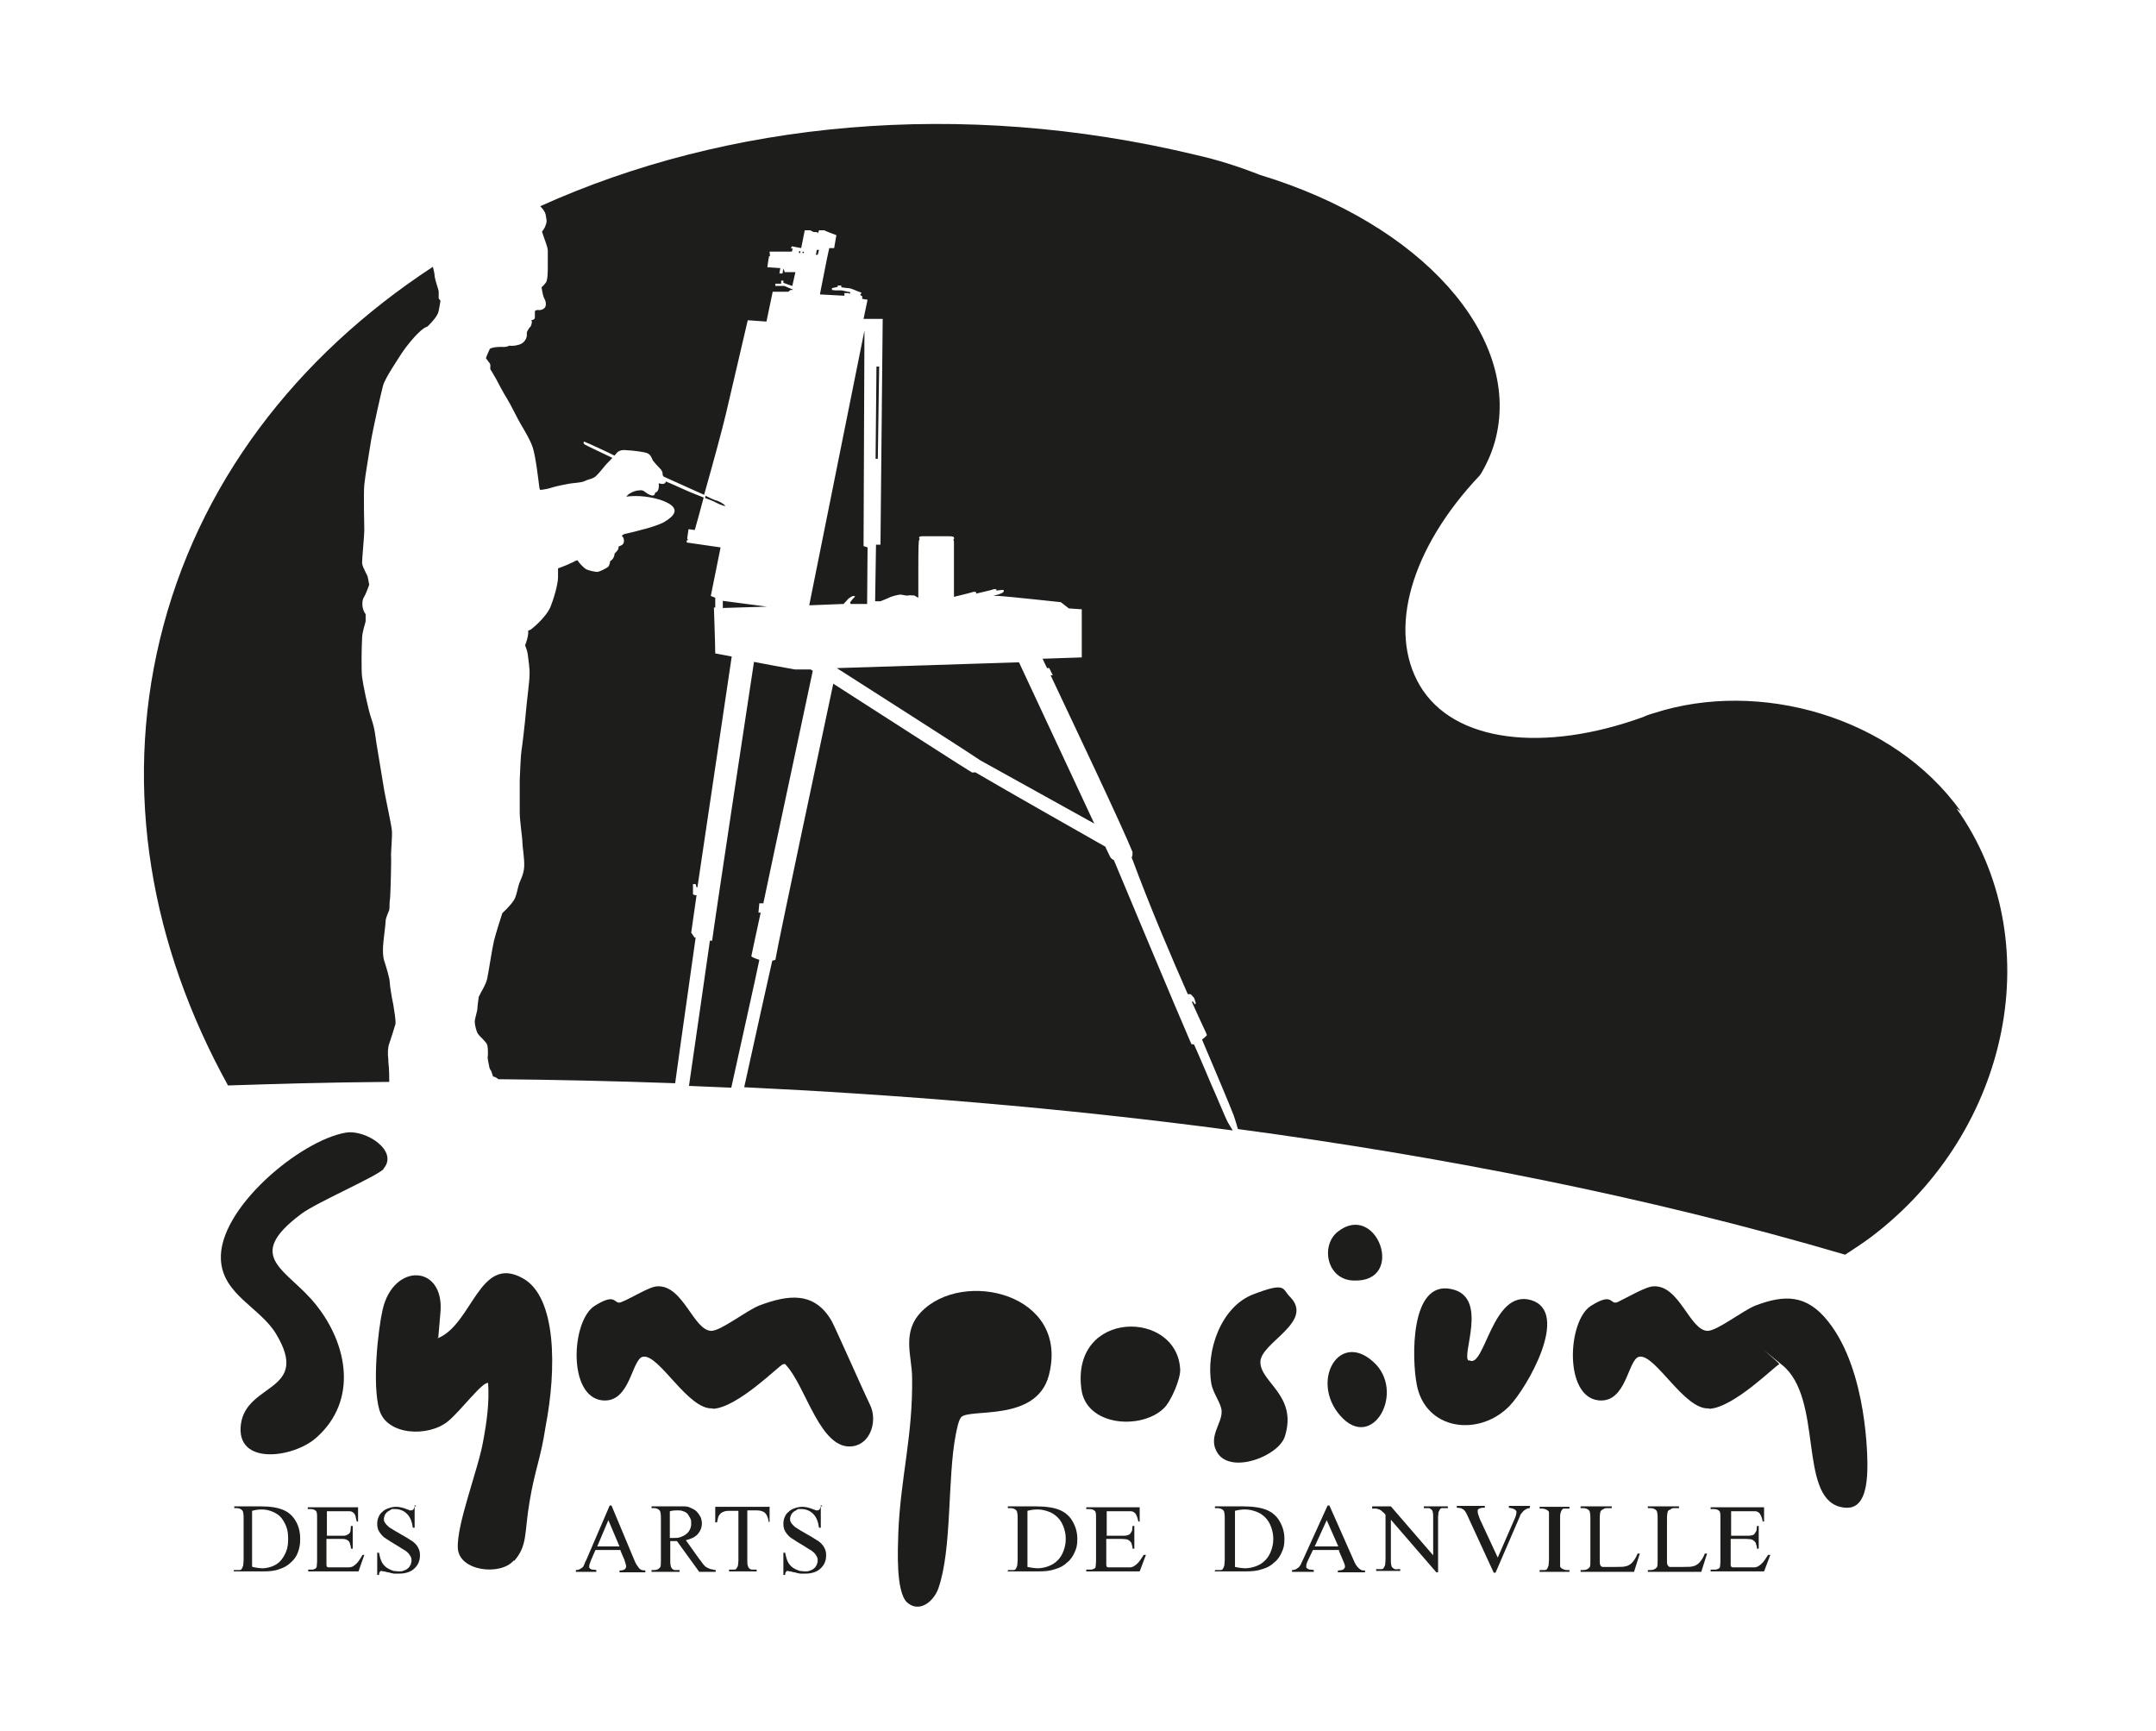 <svg xmlns="http://www.w3.org/2000/svg" id="Calque_1" viewBox="0 0 484.1 388.7"><defs><style>      .st0 {        fill: #1d1d1b;      }    </style></defs><g><path class="st0" d="M115.3,350.4c-2.9,3.4-12.2,2.4-12.5-2.8-.3-5.4,4.6-17.7,5.7-24.1.8-4.3,1.4-8.6,1.1-13-1.3-.3-6.1,6.2-9,8.6-4.4,3.6-13.7,3.2-15.4-2.5s-.3-18.1.7-22.5c2.4-10.7,13.9-10.2,13,.5s-.4,4.5-.7,5.9c7.9-3.1,9.4-19,19.2-13.5,7.6,4.2,7.6,20.4,5.1,33.3-1.1,7.3-2.4,9.6-3.6,16.9-1.2,7-.4,9.7-3.4,13.2Z"></path><path class="st0" d="M383.7,316.2c-5.5.4-12-12.2-15.6-11.6-2.6.4-2.8,10.5-9.2,9.8-7.8-.9-6.9-17.9-1.7-21.2s4.2,0,6.1-.9,6.3-3.5,8-3.5c5.8-.3,8.1,9.9,12.1,10,2.2,0,7.8-4.5,10.8-5.7,6.4-2.4,11.4-2.6,16.3,3.6,8.9,11.2,8.8,31.3,8.8,32.3,0,6.8-1.6,10.5-6.2,9.3-9.3-2.5-3.7-24.3-12.9-31.8s-.3-.3-.7-.2c-.8.2-10.1,9.7-15.7,10Z"></path><path class="st0" d="M160,316.2c-5.5.4-12-12.2-15.6-11.6-2.6.4-2.8,10.5-9.2,9.8-7.8-.9-6.9-17.9-1.7-21.2s4.2,0,6.1-.9c2.1-.8,6.3-3.5,8-3.5,5.8-.3,8.1,9.9,12.1,10,2.2,0,7.8-4.5,10.8-5.7,6.4-2.4,12.4-3.3,16.3,3.6.9,1.7,8,17.7,8.5,18.6,1.8,3.5.3,8.8-3.8,9.4-7.3,1.1-10.5-13.4-15-18.2-.2-.3-.3-.3-.7-.2-.8.2-10.1,9.7-15.7,10Z"></path><path class="st0" d="M203.7,359.8c-2.6-2.4-2.1-12-2-15.6.5-12.5,3.3-21.8,3.1-34.9,0-4.7-2.4-10.1,2-14.7,9.3-9.8,33.5-4.2,28.7,14.2-2.8,10.6-17.9,7.3-19.7,9.4-.6.7-1,2.9-1.2,3.9-1.9,9.8-.8,25.7-3.9,34.5-1,2.9-4.3,5.7-7.1,3.1Z"></path><path class="st0" d="M86.2,262.4c-1.5,1.7-15,7.5-18.5,10.1-13.3,9.9-3.1,12.4,3.3,20.5,7.1,8.9,9.4,21.5,0,29.8-5.2,4.6-18.2,6.3-16.9-3.1,1.3-9.3,15.7-7.2,7.9-20.2-3.6-6-12-8.8-12.4-16.7-.6-11.4,17.7-26.7,28-28.5,4.5-.8,12,4.1,8.5,8.1Z"></path><path class="st0" d="M329.9,305.4c3.5,2.1,5.1-16.1,13.9-13.5,8.9,2.7-1,19.8-4.9,23.8-6.9,7-18.9,5.4-20.8-4.9-1.1-5.8-1.5-23.3,7.7-21.4,8.7,1.7,2.1,15.2,4,16.1Z"></path><path class="st0" d="M289.6,291.1c5.7,5.7-6.6,10.3-6.6,14.7,0,4.6,8.4,7.5,5.5,16.7-1.4,4.4-11.8,8.4-15,3.9-2.5-3.6.9-6.7.8-9.5,0-1.7-1.9-4-2.3-6.2-1.3-7.3,2.1-17.3,9.4-20.1s6.5-1.3,8.1.4Z"></path><path class="st0" d="M261.3,316.2c-5.1,4.9-17.5,4-18.5-4.4-2.3-17.9,21.7-17.8,22.2-4.2,0,2.2-2.1,7.1-3.7,8.6Z"></path><path class="st0" d="M308.3,305.7c7.5,6.6-.1,20.5-7.4,12.1-6.7-7.7-.3-19,7.4-12.1Z"></path><path class="st0" d="M300.3,276.6c8.8-7.1,15.6,11.4,3.6,10.9-6-.2-7.4-7.8-3.6-10.9Z"></path></g><g><path class="st0" d="M52.5,352.9v-.4h.6c.2,0,.5,0,.7,0,.2,0,.4-.1.5-.3.1-.2.2-.4.3-.7,0-.3.1-.7.1-1.2v-9.5c0-.9-.1-1.5-.3-1.7-.3-.3-.7-.5-1.2-.5h-.6v-.4h6c2.2,0,3.8.3,5,.8,1.2.5,2.1,1.3,2.8,2.5.7,1.2,1,2.5,1,4s-.2,2.1-.5,3c-.3.9-.9,1.7-1.6,2.3-.7.7-1.6,1.2-2.6,1.5-1,.4-2.2.5-3.6.5h-6.6ZM56.7,351.8c.9.2,1.7.3,2.3.3s1.6-.2,2.3-.5,1.3-.7,1.8-1.3c.5-.6.9-1.3,1.2-2.1.3-.8.4-1.7.4-2.7s-.1-1.9-.4-2.7-.7-1.5-1.2-2.1c-.5-.6-1.2-1-1.9-1.3-.7-.3-1.5-.5-2.4-.5s-1.4.1-2.2.3v12.5Z"></path><path class="st0" d="M73.4,339v5.8h3.2c.5,0,.9,0,1.1-.1s.5-.2.7-.4.3-.4.3-.7c0-.3.1-.6.1-1h.4v5.1h-.4c0-.4-.1-.8-.2-1,0-.3-.2-.5-.3-.7-.2-.2-.4-.3-.7-.4s-.7-.1-1.1-.1h-3.2v4.8c0,.4,0,.7,0,.9s0,.4.1.5c0,.1.2.2.4.2.2,0,.4,0,.7,0h2.5c.4,0,.8,0,1.1,0s.5,0,.8-.1c.2,0,.4-.2.6-.3.2-.1.3-.3.5-.4.4-.4.9-1.1,1.4-2h.4l-1.3,3.7h-11.3v-.4h.5c.1,0,.3,0,.4,0,.2,0,.3,0,.4-.1.1,0,.3-.1.4-.2s.2-.2.2-.3c0-.2.1-.7.1-1.4v-9.5c0-.9,0-1.5-.3-1.7-.3-.3-.7-.4-1.3-.4h-.5v-.4h11.3v3.2h-.3c-.1-.5-.2-.9-.3-1.3-.1-.3-.3-.6-.5-.7-.2-.2-.5-.3-.8-.3-.3,0-.7,0-1.2,0h-4Z"></path><path class="st0" d="M93.1,337.9v5.1h-.4c-.2-1.4-.6-2.4-1.3-3.1-.7-.7-1.6-1.1-2.7-1.1s-.7,0-1,.2-.6.3-.8.5c-.2.2-.4.4-.5.7-.1.3-.2.5-.2.8s0,.5.2.8c.1.2.4.6,1,1.1.9.6,1.8,1.1,2.5,1.5.7.4,1.6.9,2.8,1.7.5.4.9.8,1.2,1.4.3.5.4,1.1.4,1.7s-.1,1.1-.3,1.6c-.2.5-.5.9-.9,1.3-.4.4-.9.7-1.5.9-.6.2-1.2.3-1.9.3s-.8,0-1.2,0c0,0-.2,0-.5-.1-.3,0-.6-.2-.9-.2-.3,0-.6-.2-.9-.2-.3,0-.4-.1-.5-.1-.2,0-.3,0-.4.2-.1.1-.2.3-.2.7h-.4v-5h.4c.2,1,.4,1.8.8,2.4.2.3.4.5.6.7s.5.4.9.6.7.3,1,.4c.4,0,.7.1,1.1.1s.9,0,1.2-.2c.4-.1.7-.3.9-.5.3-.2.4-.5.6-.8.1-.3.2-.6.2-.9s0-.7-.3-1.1c-.2-.4-.5-.7-1-1.1-.5-.3-1-.6-1.6-1-1.2-.7-2.3-1.4-3.2-2-.5-.4-.9-.9-1.2-1.4-.3-.5-.4-1.1-.4-1.7s.1-1,.3-1.5c.2-.5.5-.9.9-1.2.4-.4.8-.6,1.4-.8.5-.2,1.1-.3,1.7-.3s1.6.2,2.5.6c.2,0,.4.2.5.2s.3,0,.3,0c.2,0,.3,0,.5-.2.1-.1.2-.3.3-.7h.4Z"></path><path class="st0" d="M139.4,348h-5.7l-1,2.3c-.2.6-.4,1-.4,1.3s0,.2,0,.3c0,0,.1.2.2.3.1,0,.3.2.5.2s.5,0,.9.1v.4h-4.6v-.4c.4,0,.7-.1.9-.2.2-.1.4-.3.6-.4.2-.2.3-.4.4-.7.1-.3.3-.7.5-1.1l5.2-12.1h.4l5.1,12.2c.2.5.4.9.6,1.2.2.3.4.5.5.7.2.2.4.3.6.4.2,0,.5.1.8.1v.4h-5.8v-.4c.6,0,1-.1,1.2-.3s.3-.4.3-.6c0-.3-.2-.8-.4-1.5l-.9-2.1ZM139.1,347.2l-2.5-5.9-2.5,5.9h5Z"></path><path class="st0" d="M160.9,352.9h-3.9l-5-6.9c-.2,0-.3,0-.5,0-.1,0-.3,0-.4,0s-.2,0-.3,0c-.1,0-.2,0-.3,0v4.3c0,.5,0,.9.1,1.2,0,.3.2.5.3.7.1.1.3.2.5.3.2,0,.4,0,.6,0h.6v.4h-6.3v-.4h.6c.6,0,1-.2,1.3-.6.2-.2.2-.8.2-1.6v-9.5c0-.9-.1-1.5-.3-1.7-.3-.3-.7-.5-1.2-.5h-.6v-.4h5.3c.8,0,1.5,0,2,0,.6,0,1,.1,1.4.3s.7.3,1,.5.6.5.8.8c.2.3.4.6.6,1,.1.4.2.8.2,1.2,0,.9-.3,1.7-.9,2.4s-1.5,1.1-2.7,1.4l3,4.2c.4.5.7.9.9,1.2.3.3.5.6.8.7.3.2.6.3.9.4.3,0,.7.2,1.1.2v.4ZM150.4,345.3c.1,0,.3,0,.4,0,.1,0,.2,0,.2,0,.7,0,1.3,0,1.8-.2.5-.2,1-.4,1.3-.7.4-.3.6-.6.8-1,.2-.4.3-.8.3-1.3s0-.9-.2-1.2c-.2-.4-.4-.7-.6-1-.3-.3-.6-.5-1-.6-.4-.2-.8-.2-1.3-.2s-1,0-1.7.2v6.1Z"></path><path class="st0" d="M172.8,338.2v3.5h-.2c-.1-.9-.4-1.6-.8-2-.4-.4-1.1-.6-1.9-.6h-2.1v11.2c0,.5,0,.9.1,1.2s.2.5.3.6c.1.1.3.2.5.3.2,0,.4,0,.7,0h.5v.4h-6.2v-.4h.5c.3,0,.5,0,.7,0s.4-.1.5-.3c.1-.1.2-.4.3-.6,0-.3.1-.7.1-1.1v-11.2h-1.8c-.4,0-.8,0-1.2.1s-.6.2-.9.4c-.2.2-.4.4-.6.8-.1.3-.2.8-.3,1.3h-.4v-3.5h12.1Z"></path><path class="st0" d="M184.3,337.9v5.1h-.4c-.2-1.4-.6-2.4-1.3-3.1-.7-.7-1.6-1.1-2.7-1.1s-.7,0-1,.2-.6.3-.8.5c-.2.2-.4.4-.5.7-.1.3-.2.5-.2.8s0,.5.2.8c.1.2.4.6,1,1.1.9.6,1.8,1.1,2.5,1.5.7.4,1.6.9,2.8,1.7.5.4.9.8,1.2,1.4.3.5.4,1.1.4,1.7s-.1,1.1-.3,1.6c-.2.5-.5.9-.9,1.3-.4.4-.9.7-1.5.9-.6.2-1.2.3-1.9.3s-.8,0-1.2,0c0,0-.2,0-.5-.1-.3,0-.6-.2-.9-.2-.3,0-.6-.2-.9-.2-.3,0-.4-.1-.5-.1-.2,0-.3,0-.4.2-.1.1-.2.3-.2.7h-.4v-5h.4c.2,1,.4,1.8.8,2.4.2.3.4.5.6.7s.5.4.9.6.7.3,1,.4c.4,0,.7.1,1.1.1s.9,0,1.2-.2c.4-.1.7-.3.9-.5.3-.2.4-.5.6-.8.1-.3.2-.6.2-.9s0-.7-.3-1.1c-.2-.4-.5-.7-1-1.1-.5-.3-1-.6-1.6-1-1.2-.7-2.3-1.4-3.2-2-.5-.4-.9-.9-1.2-1.4-.3-.5-.4-1.1-.4-1.7s.1-1,.3-1.5c.2-.5.5-.9.9-1.2.4-.4.8-.6,1.4-.8.5-.2,1.1-.3,1.7-.3s1.6.2,2.5.6c.2,0,.4.2.5.2s.3,0,.3,0c.2,0,.3,0,.5-.2.1-.1.2-.3.3-.7h.4Z"></path><path class="st0" d="M226.3,352.9v-.4h.6c.3,0,.5,0,.7,0,.2,0,.4-.1.5-.3.1-.2.2-.4.3-.7,0-.3.1-.7.1-1.2v-9.5c0-.9-.1-1.5-.3-1.7-.3-.3-.7-.5-1.3-.5h-.6v-.4h6.3c2.3,0,4.1.3,5.3.8,1.2.5,2.2,1.3,2.9,2.5.7,1.2,1.1,2.5,1.1,4s-.2,2.1-.6,3c-.4.9-.9,1.7-1.7,2.3-.7.7-1.6,1.2-2.7,1.5-1.1.4-2.3.5-3.8.5h-6.9ZM230.7,351.8c.9.2,1.8.3,2.4.3s1.7-.2,2.4-.5c.8-.3,1.4-.7,2-1.3.6-.6,1-1.3,1.3-2.1.3-.8.5-1.7.5-2.7s-.2-1.9-.5-2.7c-.3-.8-.7-1.5-1.3-2.1-.6-.6-1.2-1-2-1.3-.8-.3-1.6-.5-2.5-.5s-1.5.1-2.3.3v12.5Z"></path><path class="st0" d="M248.5,339v5.8h3.4c.5,0,.9,0,1.2-.1s.6-.2.7-.4.3-.4.4-.7c0-.3.1-.6.1-1h.4v5.1h-.4c0-.4-.1-.8-.2-1,0-.3-.2-.5-.4-.7-.2-.2-.4-.3-.7-.4-.3,0-.7-.1-1.2-.1h-3.4v4.8c0,.4,0,.7,0,.9s0,.4.1.5c0,.1.2.2.4.2.2,0,.4,0,.8,0h2.6c.4,0,.8,0,1.1,0s.6,0,.8-.1c.2,0,.4-.2.6-.3.2-.1.4-.3.5-.4.5-.4.9-1.1,1.5-2h.5l-1.4,3.7h-12v-.4h.5c.1,0,.3,0,.5,0s.3,0,.5-.1c.1,0,.3-.1.4-.2.1,0,.2-.2.2-.3,0-.2.1-.7.1-1.4v-9.5c0-.9,0-1.5-.3-1.7-.3-.3-.7-.4-1.4-.4h-.5v-.4h12v3.2h-.3c-.1-.5-.2-.9-.4-1.3-.1-.3-.3-.6-.5-.7-.2-.2-.5-.3-.8-.3-.3,0-.8,0-1.3,0h-4.3Z"></path><path class="st0" d="M272.8,352.9v-.4h.6c.3,0,.5,0,.7,0,.2,0,.4-.1.5-.3.1-.2.2-.4.3-.7,0-.3.1-.7.1-1.2v-9.5c0-.9-.1-1.5-.3-1.7-.3-.3-.7-.5-1.3-.5h-.6v-.4h6.3c2.3,0,4.1.3,5.3.8,1.2.5,2.2,1.3,2.9,2.5.7,1.2,1.1,2.5,1.1,4s-.2,2.1-.6,3c-.4.9-.9,1.7-1.7,2.3-.7.7-1.6,1.2-2.7,1.5-1.1.4-2.3.5-3.8.5h-6.9ZM277.3,351.8c.9.2,1.8.3,2.4.3s1.7-.2,2.4-.5c.8-.3,1.4-.7,2-1.3.6-.6,1-1.3,1.3-2.1.3-.8.5-1.7.5-2.7s-.2-1.9-.5-2.7c-.3-.8-.7-1.5-1.3-2.1-.6-.6-1.2-1-2-1.3-.8-.3-1.6-.5-2.5-.5s-1.5.1-2.3.3v12.5Z"></path><path class="st0" d="M300.8,348h-6l-1.1,2.3c-.3.6-.4,1-.4,1.3s0,.2,0,.3c0,0,.1.2.3.3.1,0,.3.2.5.2s.5,0,.9.1v.4h-4.9v-.4c.4,0,.7-.1.9-.2.2-.1.4-.3.6-.4.2-.2.3-.4.5-.7.1-.3.3-.7.5-1.1l5.5-12.1h.4l5.4,12.2c.2.5.4.9.6,1.2s.4.5.6.7c.2.2.4.3.6.4s.5.1.8.1v.4h-6.1v-.4c.6,0,1-.1,1.3-.3.2-.2.3-.4.3-.6,0-.3-.2-.8-.5-1.5l-.9-2.1ZM300.5,347.2l-2.6-5.9-2.7,5.9h5.3Z"></path><path class="st0" d="M308.1,338.2h4.2l9.5,11v-8.5c0-.5,0-.9-.1-1.2,0-.3-.2-.5-.3-.6s-.3-.2-.5-.3c-.2,0-.4,0-.7,0h-.5v-.4h5.4v.4h-.6c-.3,0-.5,0-.7,0-.2,0-.4.1-.5.3-.1.2-.2.4-.3.6,0,.3-.1.7-.1,1.1v12.4h-.4l-10.2-11.8v9c0,.5,0,.9.1,1.2,0,.3.2.5.3.6s.3.2.5.3.4,0,.7,0h.5v.4h-5.4v-.4h.5c.3,0,.5,0,.7,0,.2,0,.4-.1.5-.3.1-.1.2-.4.3-.6,0-.3.1-.7.1-1.1v-10.2c-.2-.3-.4-.5-.6-.6-.2-.2-.3-.3-.4-.4-.1,0-.3-.2-.4-.2s-.4-.1-.6-.2c-.2,0-.6,0-1,0v-.4Z"></path><path class="st0" d="M343.5,338.2v.4c-.3,0-.6.1-.8.2-.2.1-.4.3-.6.4-.2.2-.3.4-.5.6s-.3.5-.4.8l-5.4,12.5h-.4l-5.8-12.6c-.2-.4-.3-.7-.5-1-.1-.2-.3-.4-.5-.6-.2-.1-.4-.2-.6-.3-.2,0-.5-.1-.9-.1v-.4h6.3v.4c-.4,0-.7,0-.9.1-.2,0-.4.1-.5.2-.1,0-.2.2-.2.3,0,.1,0,.2,0,.3,0,.4.2.9.5,1.7l4,8.6,3.7-8.5c.4-.8.5-1.4.5-1.7s-.1-.4-.4-.6c-.3-.2-.7-.3-1.3-.4v-.4h4.8Z"></path><path class="st0" d="M352.4,352.5v.4h-6.7v-.4h.5c.3,0,.5,0,.7,0,.2,0,.4-.1.5-.3s.2-.4.3-.7c0-.3.1-.7.1-1.2v-9.5c0-.3,0-.6,0-.8,0-.2,0-.4,0-.5,0-.1-.1-.2-.2-.3,0,0-.2-.2-.3-.2-.3-.2-.7-.3-1.1-.3h-.5v-.4h6.7v.4h-.5c-.3,0-.5,0-.7,0s-.4.1-.5.3c-.1.1-.2.4-.3.7s-.1.7-.1,1.2v9.5c0,.3,0,.6,0,.8,0,.2,0,.4,0,.5,0,.1.1.2.2.3,0,0,.2.2.3.2.3.2.7.3,1,.3h.5Z"></path><path class="st0" d="M367.8,348.8h.4c0,0-1.3,4.1-1.3,4.1h-12v-.4h.6c.6,0,1.1-.2,1.4-.6.2-.2.2-.8.2-1.6v-9.5c0-.9-.1-1.5-.3-1.7-.3-.3-.7-.5-1.3-.5h-.6v-.4h7v.4c-.4,0-.8,0-1.1,0-.3,0-.5,0-.7.2-.2,0-.3.2-.4.2s-.2.2-.3.3c-.1.2-.2.8-.2,1.7v9.2c0,.5,0,.9.1,1.1,0,.2.2.4.5.5.2,0,.8,0,1.8,0h1.1c1.2,0,2,0,2.5-.2.2,0,.5-.2.7-.3.2-.1.4-.3.6-.5.2-.2.4-.5.6-.8.2-.3.4-.7.6-1.2Z"></path><path class="st0" d="M382.9,348.8h.4c0,0-1.3,4.1-1.3,4.1h-12v-.4h.6c.6,0,1.1-.2,1.4-.6.2-.2.2-.8.2-1.6v-9.5c0-.9-.1-1.5-.3-1.7-.3-.3-.7-.5-1.3-.5h-.6v-.4h7v.4c-.4,0-.8,0-1.1,0-.3,0-.5,0-.7.2s-.3.2-.4.2-.2.2-.3.3c-.1.2-.2.8-.2,1.7v9.2c0,.5,0,.9.1,1.1s.2.4.5.5c.2,0,.8,0,1.8,0h1.1c1.2,0,2,0,2.5-.2.2,0,.5-.2.7-.3s.4-.3.6-.5c.2-.2.4-.5.6-.8.2-.3.4-.7.6-1.2Z"></path><path class="st0" d="M388.7,339v5.8h3.4c.5,0,.9,0,1.2-.1.3,0,.6-.2.7-.4s.3-.4.4-.7c0-.3.1-.6.1-1h.4v5.1h-.4c0-.4-.1-.8-.2-1,0-.3-.2-.5-.4-.7s-.4-.3-.7-.4c-.3,0-.7-.1-1.2-.1h-3.4v4.8c0,.4,0,.7,0,.9,0,.2,0,.4.1.5s.2.2.4.2c.2,0,.4,0,.8,0h2.6c.4,0,.8,0,1.1,0,.3,0,.6,0,.8-.1.2,0,.4-.2.6-.3.2-.1.4-.3.5-.4.5-.4.9-1.1,1.5-2h.5l-1.4,3.7h-12v-.4h.5c.1,0,.3,0,.5,0,.2,0,.3,0,.5-.1.1,0,.3-.1.4-.2s.2-.2.2-.3c0-.2.1-.7.1-1.4v-9.5c0-.9,0-1.5-.3-1.7-.3-.3-.7-.4-1.4-.4h-.5v-.4h12v3.2h-.3c-.1-.5-.2-.9-.4-1.3s-.3-.6-.5-.7c-.2-.2-.5-.3-.8-.3-.3,0-.8,0-1.3,0h-4.3Z"></path></g><path class="st0" d="M162.3,136.5l9.9-.3-9.9-1.3v1.6ZM272.2,244c-.3-.7-3.3-7.8-4.1-9.5-.3,0-.6-.1-.6-.1-2.6-5.9-17.4-41.3-17.4-41.3-.9-.4-.9-1-1.4-1.9,0-.1-.3-.5-.5-1.1-5.1-2.9-21.7-12.3-29.2-16.7-.3,0-.6.1-.8,0-.3-.1-20.5-13.1-31.1-19.9-3.2,15.1-12.3,57.8-13,62,0,0-.3.1-.7.2-.6,2.6-3.8,17-6.3,28.4,33.4,1.6,70.8,4.5,109.7,9.7-.5-.8-1-1.6-1.2-2-.3-.5-3-7-3.4-7.8ZM156.6,200.7v-.6c0,0,0,0,0,0v.6ZM168.7,214.7s.8-3.9,2.1-9.8h-.5s.2-2.1.2-2.1h.9c3.4-16.2,9.3-43.6,11.1-52.2-.2-.1-.3-.2-.5-.3h-3.5c-2.9-.5-6.2-1.1-9.2-1.7-1.2,7.8-8.9,58.6-9.4,62.6h-.5c-.6,4.3-3.2,22.2-4.7,32.6,3.1.1,6.3.3,9.5.4,2.4-11,5.7-25.6,6.3-28.7-.6-.2-1.2-.4-1.7-.7ZM156.1,210.7l-.9-1.3,1.2-8.4c0,0-.5,0-.8-.2,0-.3,0-1.5,0-2.3h.6c0,0,.2.7.2.7h.2s7.7-51.8,7.7-51.8c-2.2-.4-3.7-.7-3.7-.7,0-1.8-.3-10.3-.3-10.3h.3v-2.2l-1-.4s.9-4.4,2.2-10.9l-7.6-1.1v-.5c0,0,.3,0,.3,0l-.2-.4.3-2.1,1.4.2c.5-1.7,1.2-4.3,2-7.3-1.2-.5-2.6-1-3.7-1.5-1.2-.5-3.5-1.6-4.8-2.1,0,0,0,0,0,0-.1.7-.9.6-1.6.4,0,0,.3,1.9-.8,2.1,0,0,0,.9-.9.6-.6-.2-.9-.4-1.3-.7-.4-.4-.9-.5-1.4-.4-.6,0-1.5.3-2.1.7-.2.1-.5.4-.8.7,1.6-.2,4.3-.3,7.6.7,5.4,1.8,2.9,3.8,1.1,4.9-1.5,1-6.4,2.2-9.1,2.8-.2.1-.4.2-.6.4.3.2.5.6.5,1.1,0,.7-.3,1-1.2,1.3,0,.8-.3.9-.9,1.6,0,.5-.3,1.3-1,1.7,0,0-.1,1-.5,1.3-.4.3-1.9,1.1-2.4,1.1s-1.9-.3-2.5-.6c-.5-.3-1.7-1.5-1.9-2-.3,0-.7.2-1,.4-.6.3-2.2,1-3.4,1.4,0,.6,0,1.3,0,2,0,1.6-1,5-1.8,6.9-.9,1.9-3.4,4.2-4.4,4.9-.1,0-.3.1-.5.2v.6c0,.6-.4,2-.7,2.7,0,0,.5,1.1.6,2,.1.9.5,3.3.4,4.7,0,1.4-.6,5.7-.8,8.1-.2,2.4-.8,7.6-1,8.8-.2,1.2-.3,4.8-.4,6.6,0,1.7,0,5.4,0,7.3,0,1.9.6,5.7.6,6.7s.5,3.7.4,5.5c-.1,1.7-.8,2.9-1.1,3.7-.3.8-.5,2.2-.9,3.2-.4,1-1.7,2.4-2.9,3.5,0,0-1.5,4.6-1.9,6.3-.4,1.7-1.2,7-1.5,8.4-.3,1.4-1.4,3-1.9,4.1,0,0-.3,2.1-.3,2.6,0,.6-.6,2.3-.6,3,0,.7.4,2.4.8,2.8.3.5,1.8,1.7,2,2.4.2.7.2,2.3.1,2.8,0,.5.3,1.7.4,2.3,0,0,.1.4.3.6.1.1.3.7.5,1.4.4,0,1,.4,1.2.6,12.2.1,25.5.4,39.7.9,1.4-10.3,4-28.2,4.6-32.7h-.4ZM138.3,121.6h0c0,0,0,0,0,0,0,0,0,0,0,0ZM87.2,238c-.2-1.6-.1-2.9.2-3.7.3-.8,1.2-3.7,1.4-4.4.1-.8-.3-3.2-.5-4.4-.3-1.3-.8-4.4-.8-5.1s-.8-3.4-1.2-4.6c-.4-1.2-.3-2.4-.3-3.2,0-.8.6-5.2.6-5.9,0-.6.7-2.1.8-2.4.1-.4,0-1.5.2-2.8.1-1.4.3-8.6.2-9.5,0-.9.3-4.5.2-5.4,0-.9-1.3-6.8-1.7-9-.4-2.3-1.6-9.8-1.8-10.9-.2-1.2-.3-3-1.1-5.3-.8-2.3-1.9-7.8-2.1-9.4-.2-1.6-.1-7.1,0-8.6,0-1.5.7-3.3.8-3.9,0-.4,0-1,0-1.6-.1-.2-.3-.4-.4-.7-.4-.8-.5-2.3,0-3.1.5-.8.8-1.8,1.2-2.8,0,0-.2-1.2-.3-1.6,0-.5-1.2-2.2-1.3-3.3,0-1.1.5-6.2.5-7.3s-.2-8.2,0-10.3c.2-2.1,1.2-7.7,1.6-10.4.5-2.7,2.1-9.9,2.6-11.8.5-1.8,3.4-6,4.2-7.3.9-1.4,2.8-3.7,3.8-4.6.8-.8,1.4-1.2,2-1.4,1.1-1.1,2.3-2.4,2.5-3.5.3-1.4.4-2.3.4-2.3l-.4-.5c0-.6,0-1.1,0-1.5,0-.5-.7-2.2-.9-3.4,0-.6-.2-1.4-.4-2.2-30.7,20.1-52.9,48.8-61.3,83.7-8.2,34.1-2,68.8,15.3,100.1,9.5-.3,21.7-.7,36.2-.8,0-.2,0-.4,0-.4,0-.5,0-2.5-.2-4.1ZM179.3,56.8h.4v-.4h-.3v.4ZM190.7,134.3c.3-.3.8-.5.9-.5.2,0,.4.1.4.1-.1.2-.4.4-.7.8-.3.4-.4.5-.4.5,0,.1,0,.2.1.4h3.7c0-.1.1-12.7.1-12.7l-.9-.3.2-48.4-12.4,61.7,7.7-.3c.6-.6,1.1-1.2,1.2-1.3ZM440.3,182.2c-15.4-21.5-45.4-29.7-68.9-22.1h0c-.2,0-.5.2-.7.2-.6.2-1.2.4-1.8.7-22.1,8-42.5,5.8-50.1-7.1-7.3-12.4-2-30.8,13.4-47.1l.3-.4c1.5-2.5,2.7-5.3,3.4-8.2,5.5-22.9-16.7-47.9-52.9-58.9-5.4-2.1-9.6-3.4-14.4-4.5-53.2-12.8-105.5-7.4-147.3,11.5.6.6,1.1,1.3,1.2,1.8.2,1.3.4,1.5,0,2.5-.2.7-.8,1.4-.8,1.4.4,1.4,1.2,3.1,1.3,4.2,0,1.2,0,2.6,0,3.6,0,1,0,3-.4,3.6-.4.6-1,1.1-1,1.1.2,1.3.4,2.2.7,2.7.3.5.4,1.5,0,1.9-.3.4-1,.6-1.5.5q-.6,0-.7.3c0,.4,0,.9,0,1.4s-.8.6-.8.6c.3.6,0,.6,0,1.1-.2.5-.3.3-.7,1-.4.7-.3.6-.3,1.2s-.4,1.8-1.8,2.2c-1.4.4-2.1.2-2.1.2-1.1.5-1.6.2-2.4.3-.8,0-1.7.2-2,.4-.4.8-.7,1.6-.9,2.1.2.3.4.5.5.7.8.9.4,1,.5,1.8,0,0,.7,1.1,1.3,2.2.6,1.2,1.7,3.2,2.5,4.5.8,1.3,1.8,3.4,2.4,4.5.6,1.2,2.6,4.2,3.3,6.3.7,2.1,1.3,7.5,1.5,9,0,.2.1.4.2.6,1-.1,1.9-.3,2.5-.5,1.3-.4,2.9-.7,4-.9,1.1-.2,2.7-.2,3.5-.6.8-.4,1.4-.4,2.1-.8.7-.4,1.9-2,2.5-2.7.4-.5,1-1,1.6-1.7-2.1-1-5.9-2.8-6.2-3-.4-.2-.3-.8,0-.6,1,.4,4.9,2.2,6.7,3.1,0-.1.2-.2.3-.4.7-1,1.9-.9,2.6-.8.7,0,3.4.3,4.3.6,1,.3,1.2,1.4,1.4,1.7.3.4,1.1,1.3,1.6,1.8.6.6.6,1.1.6,1.5,0,0,.1.1.2.3,1.8.8,6.4,2.9,9.1,4.1,1.9-6.7,4.1-14.8,4.9-18.2,1.2-5.1,4.9-21,4.9-21l4.2.3,1.4-6.7h3.5l.5-.4h.5c0-.1,0-.1,0-.1l-1.9-.8h-2c0,0,0-.5,0-.5h1.3c0-.1,0-.7,0-.7h.5s0,.2,0,.5c.1,0,1.3.5,2,.7l.7-3.1h-2.4c0-.1-.3-.8-.3-.8l-.2,1.1h-.7c0,.1.2-1.2.2-1.2l-2.9-.2s.2-1.7.4-2.5h.2c0-.1-.1-1-.1-1h5l.2-.7h-.4c0-.1.2-.5.2-.5l2.1.4.8-4h1.2l.8.4h.5c0-.1.5.2.5.2l.2-.6h1.2c0,.1,2.7,1.1,2.7,1.1l-.5,2.9h-1.1s-.5,2.3-.5,2.3h0s-1.6,8.1-1.6,8.1l5.5.3v-.6c.1,0,.5,0,.5,0h.4c0,.1.4.1.4.1v-.3c-.1,0-1.9-.4-1.9-.4h-1.4c0,0-.8-.1-.8-.1v-.4c0,0,1.3-.3,1.3-.3v-.3c.1,0,.8,0,.8,0v.4c.1,0,1.3.2,1.7.2.4,0,2,.7,2,.7l.8.3v.2c0,0-.2.1-.2.1v.3c0,0,.4.2.4.2v.6l1.2.2-.9,4.3h.7s3.6,0,3.6,0l-.5,50.7h-1c0,0-.2,12.7-.2,12.7h1.2c.9-.4,1.8-.7,2.1-.9.7-.3,2-.6,2.4-.6s1.3.3,1.7.2c.4-.1,1.1,0,1.4,0,.1,0,.4.3.9.5,0-2.4,0-5.7,0-6.3,0-1,0-5.5.1-6.2,0-.3,0-.3.2-.7-.2-.2-.3-.6.6-.6s5.1,0,5.8,0,1.2,0,1.3.3c.1.2,0,.3-.1.4,0,0,0,.2.1.5,0,.2,0,7.9,0,12.4,2.1-.5,4.1-1,4.3-1.1.3-.1,1,0,.6.4,1.1-.3,3.6-.8,4-1,.4-.1.8,0,.6.3.9-.1,1.7-.3,1.7,0s-.1.5-1.3.9c-.2,0-.6.2-1.1.3h1.4c2.7.2,13.8,1.4,13.8,1.4l1.8,1.4,2.9.2v10.8c.1,0-8.8.3-8.8.3.2.5.6,1.2,1,2.1h.5s.8,1.6.8,1.6h-.5c4.7,10,15.9,33.5,18.4,39.7,0,.7,0,.8-.2,1.2,4.3,11.6,9.2,23,12.6,30.7.3,0,.5,0,.6,0,.3.2.8.8.9,1,0,.2.3.8.3,1.1-.2.2-.2.2-.2.2-.3-.4-.4-.6-.4-.6,0,0-.2,0-.3,0,2,4.5,3.4,7.3,3.4,7.5-.3.4-.7.7-1.1,1,1,2.3,6.9,16.3,7.1,17,.3.8.9,2.9.9,2.9,0,0,0,.1.1.2,44.8,6,91.5,15,136.3,28.2,2-1.3,4-2.6,6-4.1,31.4-23.9,39.8-66.9,19-96.1ZM187.9,150s0,0,0,0c5.6,3.6,27.3,17.4,32.2,20.7,0,0,0,0,0,0l25.6,14.2c-5.1-10.9-15.1-32.3-16.9-36.2l-40.9,1.3ZM183.8,56.1h-.4s-.2,1.1-.2,1.1h.4c0,.1.3-1.1.3-1.1ZM197.5,82.3h-.7l-.2,20.7h.5l.3-20.7ZM180.1,56.8h.4v-.3c0,0-.3,0-.3,0v.3ZM160.3,112.6c.6.3,1.9,1,2.6,1-.5-.6-1.7-1.2-2.3-1.3-.1,0-1-.4-2.2-1,0,.2,0,.3-.1.5.8.3,1.6.6,2,.8Z"></path></svg>